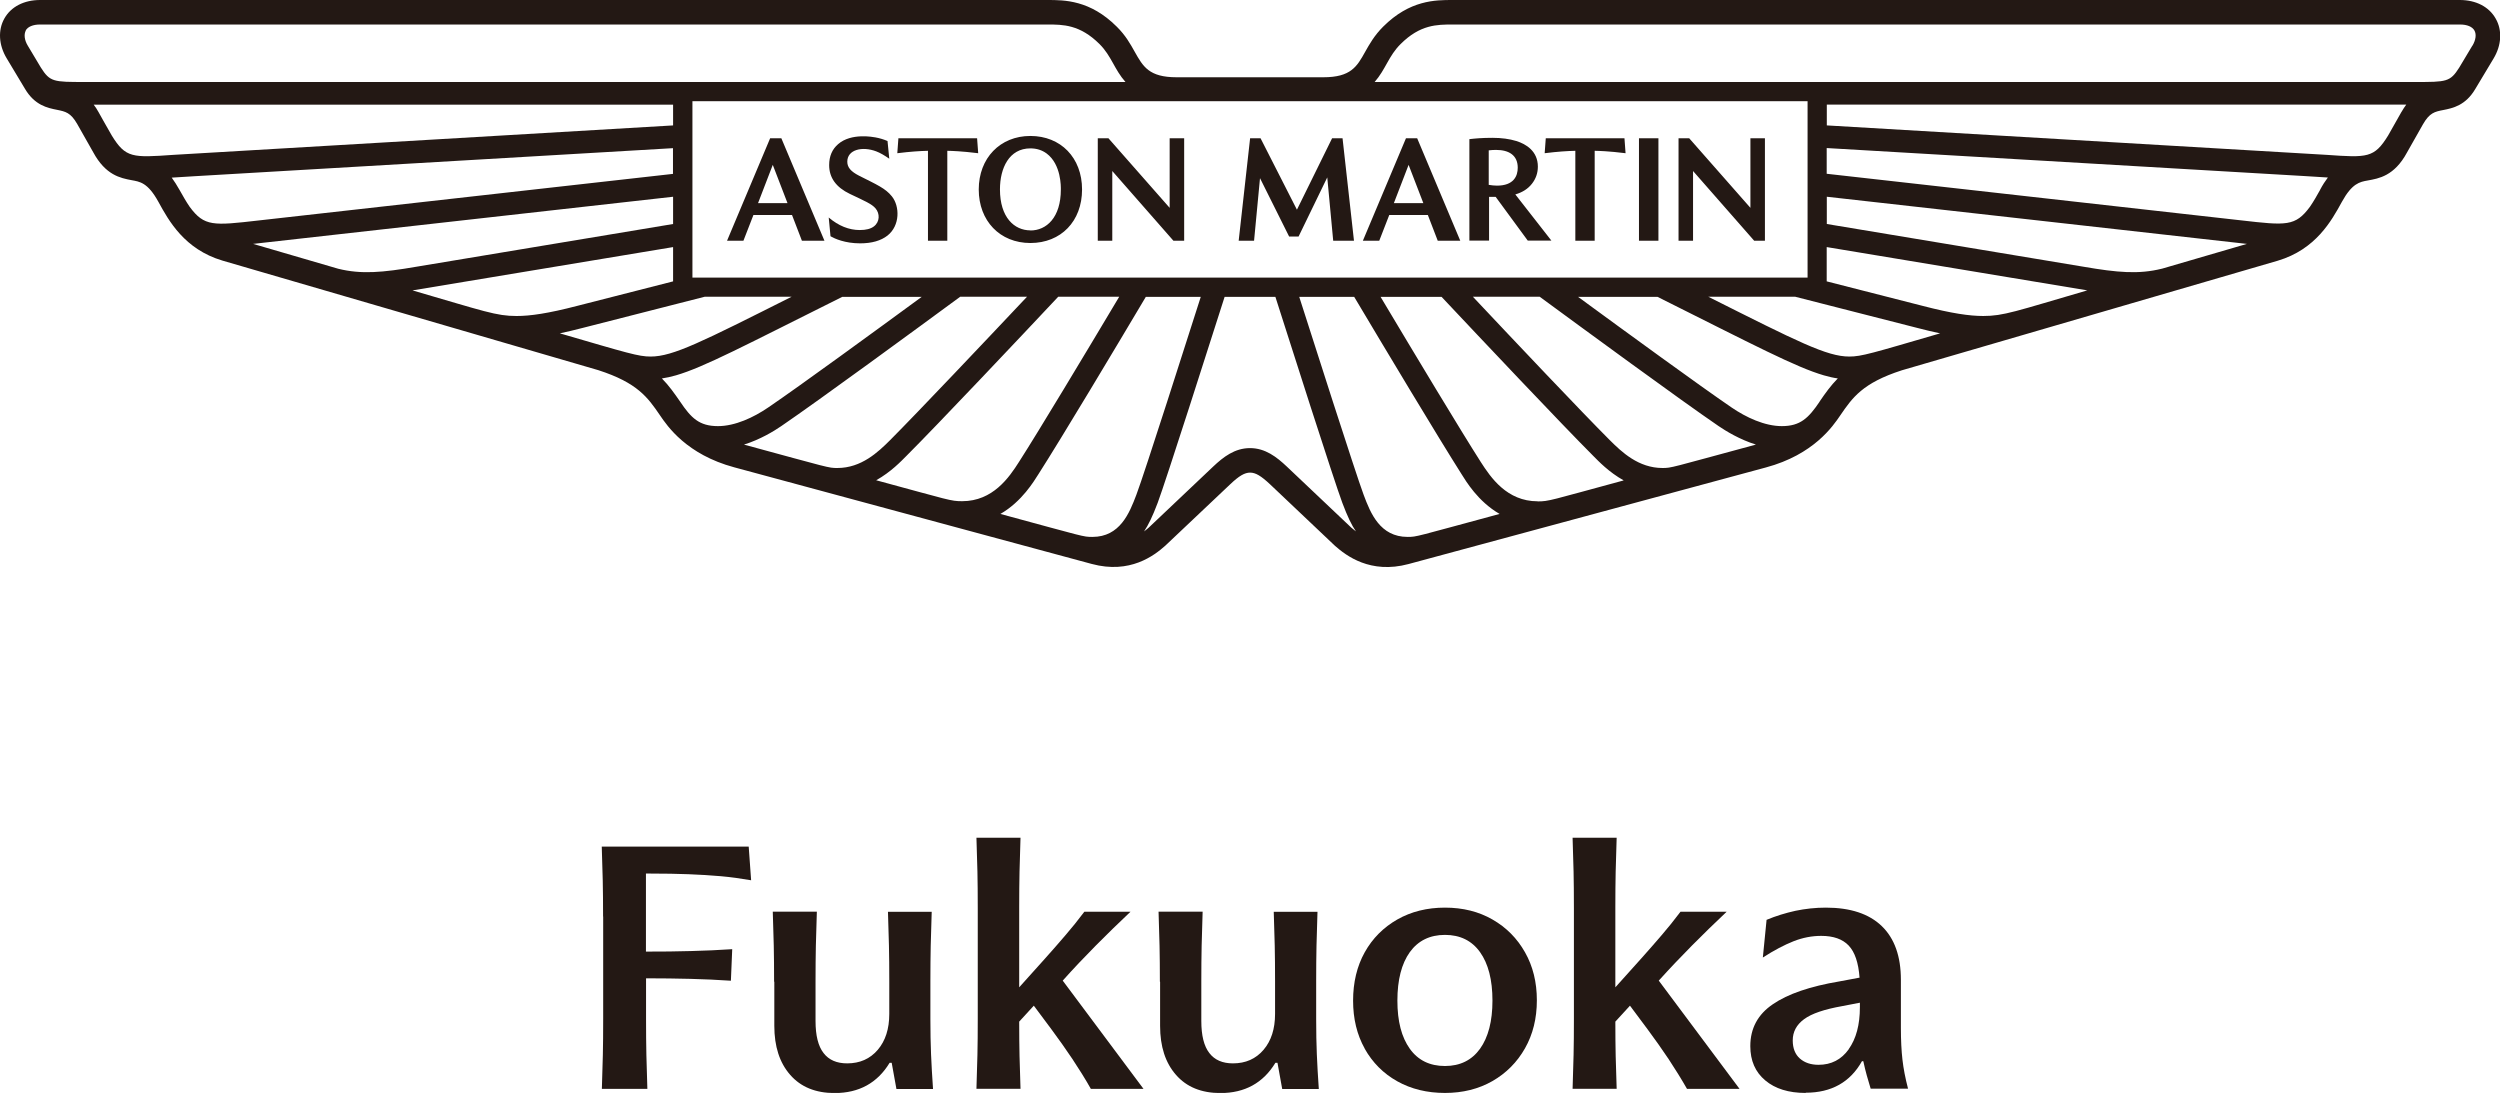 <?xml version="1.0" encoding="UTF-8"?><svg id="_レイヤー_2" xmlns="http://www.w3.org/2000/svg" viewBox="0 0 227.46 99.44"><defs><style>.cls-1{fill:#231814;}</style></defs><g id="_レイヤー_7"><path class="cls-1" d="m68.96,18.48h2.69l-1.34-3.48-1.34,3.48Zm-2.81,3.42l3.92-9.32h1.02l3.92,9.32h-2.05l-.9-2.34h-3.51l-.91,2.34h-1.47Zm9.41-.43l-.16-1.68c.9.76,1.84,1.14,2.83,1.14.57,0,.99-.11,1.28-.33.55-.42.55-1.17.15-1.64-.34-.4-.93-.65-2.34-1.32-1.25-.6-1.88-1.47-1.88-2.62,0-.8.27-1.44.82-1.91,1.2-1.04,3.19-.64,3.39-.61.38.07.75.18,1.1.33l.16,1.61c-.43-.3-.82-.53-1.19-.67-1.27-.48-2.63-.16-2.63.94,0,.53.34.9,1.06,1.27,1.64.83,2.41,1.15,3,1.89.72.9.75,2.65-.4,3.56-.6.47-1.43.71-2.49.71-1.39,0-2.32-.43-2.69-.64Zm8.87.43v-8.18c-.76.02-1.57.07-2.79.22l.1-1.36h7.16l.1,1.36c-1.55-.19-2.38-.21-2.81-.22v8.18h-1.77Zm9.32-.93c1.45,0,2.77-1.16,2.77-3.73,0-.21.05-2.28-1.3-3.28-.41-.3-.9-.46-1.47-.46-1.94,0-2.77,1.8-2.77,3.73,0,2.56,1.31,3.73,2.77,3.73Zm0,1.14c-2.78,0-4.7-2.02-4.7-4.87s1.94-4.87,4.7-4.87,4.7,1.98,4.7,4.87-1.92,4.87-4.7,4.87Zm6.13-.21v-9.32h.97l5.57,6.33v-6.33h1.32v9.32h-.98l-5.56-6.34v6.34h-1.32Zm12.82,0l1.04-9.32h.95l3.31,6.5,3.2-6.5h.95l1.04,9.32h-1.89l-.54-5.76-2.61,5.38h-.86l-2.65-5.31-.54,5.69h-1.42Zm14.11-3.42h2.69l-1.34-3.48-1.34,3.48Zm-2.81,3.42l3.92-9.32h1.02l3.92,9.32h-2.05l-.9-2.34h-3.51l-.91,2.34h-1.47Zm11.46-5.08c.25.04.5.07.74.07,1.52,0,1.89-.87,1.89-1.63,0-1.14-.81-1.62-1.97-1.62-.21,0-.43.01-.67.04v3.15Zm-1.77,5.08v-9.24c.52-.06,1.14-.12,2.09-.12.84,0,1.56.1,2.18.29.9.28,1.96.93,1.96,2.33,0,.58-.18,1.1-.54,1.56-.36.46-.86.78-1.51.97l3.28,4.2h-2.15l-2.92-3.98h-.6v3.98h-1.77Zm9.64,0v-8.18c-.76.02-1.57.07-2.79.22l.1-1.36h7.16l.1,1.36c-1.54-.19-2.38-.21-2.81-.22v8.18h-1.77Zm5.79-9.32h1.77v9.32h-1.77v-9.32Zm3.6,9.32v-9.32h.97l5.57,6.33v-6.33h1.32v9.32h-.98l-5.56-6.34v6.34h-1.32Z"/><path class="cls-1" d="m227.06,1.68c-.6-1.06-1.79-1.68-3.25-1.68h-91.66c-1.55,0-3.88,0-6.31,2.43-.8.8-1.24,1.59-1.63,2.28-.75,1.35-1.3,2.32-3.81,2.32h-13.35c-2.51,0-3.05-.97-3.81-2.32-.39-.7-.83-1.49-1.63-2.28-2.43-2.43-4.77-2.43-6.31-2.43H3.65C2.19,0,1,.61.4,1.68c-.6,1.06-.52,2.42.21,3.63l1.65,2.75c.89,1.52,2.06,1.76,2.92,1.93.78.16,1.25.25,1.85,1.3l1.45,2.56c1.13,2.09,2.48,2.35,3.48,2.54.76.14,1.48.21,2.45,1.97.94,1.72,2.37,4.32,5.83,5.35.34.1,34.15,9.96,34.2,9.97,3.56,1.15,4.49,2.47,5.61,4.11.66.97,2.41,3.56,6.76,4.73l32.52,8.79c3.48.94,5.68-.76,6.69-1.66l5.9-5.58c.81-.77,1.32-1.07,1.82-1.07s1,.3,1.82,1.07l5.9,5.59c1.02.9,3.22,2.59,6.69,1.66l32.52-8.79c4.35-1.17,6.1-3.76,6.76-4.73,1.11-1.62,2.02-2.95,5.61-4.11.04-.01,33.86-9.87,34.2-9.97,3.46-1.03,4.89-3.63,5.83-5.35.93-1.69,1.62-1.82,2.36-1.95.98-.18,2.41-.39,3.57-2.55l1.45-2.56c.6-1.05,1.07-1.15,1.85-1.3.86-.17,2.03-.41,2.92-1.93l1.65-2.75c.73-1.21.81-2.57.2-3.63Zm-62.6,7.53v16.05H63V9.21h101.46Zm-36.39,39.64c-2.5,0-3.37-2.14-4-3.83-.72-1.92-4.75-14.54-5.86-18.01h5c2.72,4.57,7.64,12.78,9.78,16.15.38.6,1.47,2.46,3.45,3.6-7.71,2.08-7.52,2.09-8.37,2.09Zm11.83-3.24c-2.8,0-4.27-2.17-5.17-3.57-1.84-2.88-6-9.8-9.12-15.03h5.55c3.5,3.72,10.92,11.59,13.83,14.5.44.44,1.38,1.44,2.74,2.2-6.76,1.83-6.79,1.91-7.84,1.91Zm11.36-3.03c-2.18,0-3.71-1.45-4.8-2.54-2.57-2.57-8.66-9.01-12.45-13.04h6.08c3.87,2.84,12.78,9.38,16.28,11.77.65.44,1.91,1.22,3.39,1.68-7.84,2.12-7.67,2.13-8.5,2.13Zm14.3-6.04c-1.01,1.49-1.75,2.23-3.44,2.23-1.56,0-3.25-.79-4.58-1.7-2.9-1.98-9.59-6.86-13.96-10.06h7.23c8.86,4.43,12.59,6.4,15.13,7.14.46.13.88.23,1.27.28-.66.67-1.13,1.34-1.66,2.11Zm2.69-4.1c-2.03,0-4.66-1.34-12.82-5.44h7.91l11.08,2.83c.75.2,1.45.36,2.1.5-6.21,1.81-7.15,2.11-8.26,2.11Zm21.66-6.02c-6.55,1.91-7.61,2.33-9.47,2.33-1.23,0-2.86-.23-5.51-.92h0s-8.73-2.23-8.73-2.23v-3.12l23.71,3.94Zm6.77-1.97c-2.09.52-4.03.35-7.1-.18h0s-23.37-3.89-23.37-3.89v-2.48l38.22,4.29-7.74,2.26Zm14.41-7.17c-.3.54-.59,1.05-.92,1.53-1.33,1.8-2.15,1.71-6.25,1.24l-37.72-4.24v-2.34l43.5,2.55c.33.02,1.21.08,2.1.13-.24.32-.48.68-.71,1.12Zm7.4-7.09s-.8,1.41-1.21,2.14c-1.26,2.05-1.89,2.02-5.58,1.76l-45.49-2.68v-1.89h52.72c-.15.2-.29.42-.43.66Zm6.45-6.03l-1.19,1.99c-.83,1.31-1.16,1.31-3.98,1.31h-94.7c1.01-1.16,1.27-2.37,2.36-3.45,1.78-1.78,3.32-1.78,4.74-1.78h91.66c.63,0,1.11.2,1.3.54.2.35.13.87-.18,1.39Zm-120.85,44.19c.39-.58.76-1.33,1.24-2.6.74-1.97,4.91-15.04,6.09-18.74h4.62c1.18,3.7,5.35,16.77,6.09,18.74.48,1.27.84,2.02,1.24,2.6-.14-.11-.28-.22-.42-.34l-5.87-5.56c-.92-.87-1.96-1.68-3.35-1.68-1.39,0-2.43.81-3.35,1.68l-5.87,5.56c-.14.12-.28.24-.42.34Zm-13.07-1.59c1.98-1.14,3.06-3,3.45-3.6,2.15-3.36,7.06-11.57,9.78-16.15h5c-1.11,3.47-5.13,16.09-5.86,18.01-.64,1.69-1.5,3.83-4,3.83-.85,0-.66,0-8.37-2.09Zm-11.31-3.06c1.36-.76,2.3-1.76,2.74-2.2,2.91-2.91,10.33-10.77,13.83-14.5h5.55c-3.12,5.23-7.28,12.16-9.12,15.03-.89,1.4-2.37,3.57-5.17,3.57-1.05,0-1.08-.08-7.84-1.91Zm-12.02-3.25c1.48-.46,2.75-1.24,3.39-1.68,3.5-2.39,12.42-8.93,16.28-11.77h6.08c-3.79,4.02-9.89,10.47-12.45,13.04-1.09,1.09-2.62,2.54-4.8,2.54-.83,0-.66,0-8.5-2.13Zm-7.46-6.02c.4-.06.82-.15,1.27-.28,2.55-.74,6.27-2.72,15.13-7.14h7.23c-4.37,3.2-11.05,8.08-13.96,10.06-1.33.91-3.02,1.7-4.58,1.7-1.7,0-2.44-.74-3.44-2.23-.53-.76-1-1.44-1.66-2.11Zm-9.3-4.1c.65-.14,1.34-.3,2.1-.5l11.08-2.83h7.91c-8.16,4.1-10.79,5.44-12.82,5.44-1.11,0-2.05-.3-8.26-2.11Zm10.31-7.85v3.12s-8.73,2.23-8.73,2.23h0c-2.65.69-4.28.92-5.51.92-1.85,0-2.91-.42-9.47-2.33l23.71-3.94Zm-38.22-.29l38.22-4.29v2.48s-23.37,3.89-23.37,3.89h0c-3.07.53-5.01.7-7.1.18l-7.74-2.26Zm-7.39-6.03c.89-.06,1.77-.11,2.1-.13l43.5-2.55v2.34s-37.72,4.24-37.72,4.24c-4.1.47-4.92.56-6.25-1.24-.33-.48-.62-1-.92-1.53-.24-.43-.48-.8-.71-1.12Zm-7.11-6.64h52.72v1.89s-45.49,2.68-45.49,2.68c-3.69.26-4.32.29-5.58-1.76-.41-.72-1.21-2.12-1.21-2.14-.14-.25-.28-.47-.43-.66ZM2.34,2.77c.19-.34.67-.54,1.3-.54h91.66c1.41,0,2.95,0,4.74,1.78,1.09,1.09,1.34,2.3,2.36,3.45H7.7c-2.82,0-3.15,0-3.98-1.31l-1.19-1.99c-.31-.51-.37-1.03-.18-1.39Z"/><path class="cls-1" d="m54.87,83.39c0-1.26-.01-2.35-.03-3.27-.02-.93-.05-1.96-.09-3.09h13.37l.22,3.06c-.93-.16-1.85-.29-2.76-.37-.92-.08-1.89-.14-2.92-.18-1.03-.04-2.19-.06-3.49-.06h-.4v7.1c1.46,0,2.83-.01,4.11-.05,1.28-.03,2.52-.09,3.74-.17l-.12,2.87c-1.21-.08-2.44-.14-3.69-.17-1.25-.03-2.59-.05-4.03-.05v3.7c0,1.26.01,2.34.03,3.26.02.92.05,1.95.09,3.1h-4.14c.04-1.15.07-2.19.09-3.1.02-.92.03-2,.03-3.26v-9.32Z"/><path class="cls-1" d="m70.43,89.31c0-1.21-.01-2.3-.03-3.26s-.05-1.99-.09-3.1h4.01c-.04,1.11-.07,2.15-.09,3.1-.02.96-.03,2.04-.03,3.26v3.58c0,1.32.24,2.29.73,2.92.48.63,1.2.94,2.15.94,1.15,0,2.08-.41,2.78-1.23.7-.82,1.05-1.91,1.05-3.27v-2.93c0-1.26-.01-2.35-.03-3.27s-.05-1.96-.09-3.09h3.98c-.04,1.13-.07,2.16-.09,3.09s-.03,2.02-.03,3.27v3.4c0,1.19.02,2.26.06,3.21.04.95.1,2,.18,3.15h-3.33l-.43-2.38h-.19c-1.11,1.83-2.78,2.75-5,2.75-1.73,0-3.08-.55-4.04-1.65-.97-1.1-1.45-2.59-1.45-4.46v-4.01Z"/><path class="cls-1" d="m88.96,82.58c0-1.26-.01-2.35-.03-3.27-.02-.93-.05-1.96-.09-3.09h4.01c-.04,1.13-.07,2.16-.09,3.09-.02.93-.03,2.02-.03,3.27v7.25l2.38-2.65c.64-.72,1.25-1.41,1.82-2.08.58-.67,1.15-1.38,1.73-2.15h4.2c-1.11,1.05-2.16,2.07-3.15,3.07-.99,1-2,2.06-3.02,3.2l7.35,9.85h-4.79c-.51-.91-1.08-1.81-1.68-2.72-.61-.91-1.24-1.8-1.9-2.69l-1.61-2.16-1.33,1.45c0,1.19.01,2.23.03,3.12s.05,1.88.09,2.99h-4.01c.04-1.15.07-2.19.09-3.1.02-.92.03-2,.03-3.26v-10.13Z"/><path class="cls-1" d="m105.53,89.31c0-1.21-.01-2.3-.03-3.26-.02-.96-.05-1.99-.09-3.1h4.01c-.04,1.11-.07,2.15-.09,3.1s-.03,2.04-.03,3.26v3.58c0,1.32.24,2.29.73,2.92.48.63,1.2.94,2.15.94,1.15,0,2.08-.41,2.78-1.23.7-.82,1.05-1.91,1.05-3.27v-2.93c0-1.26-.01-2.35-.03-3.27-.02-.93-.05-1.96-.09-3.09h3.98c-.04,1.13-.07,2.16-.09,3.09s-.03,2.02-.03,3.27v3.4c0,1.19.02,2.26.06,3.21.04.95.1,2,.18,3.15h-3.33l-.43-2.38h-.19c-1.11,1.83-2.78,2.75-5,2.75-1.73,0-3.08-.55-4.04-1.65-.97-1.1-1.45-2.59-1.45-4.46v-4.01Z"/><path class="cls-1" d="m124.17,95.41c-.71-1.27-1.06-2.72-1.06-4.37s.35-3.13,1.06-4.4c.71-1.27,1.7-2.26,2.96-2.98,1.27-.72,2.71-1.08,4.34-1.08s3.07.36,4.32,1.08c1.26.72,2.24,1.71,2.96,2.98.72,1.27,1.08,2.72,1.08,4.37s-.36,3.1-1.08,4.37c-.72,1.27-1.71,2.26-2.96,2.98-1.26.72-2.7,1.08-4.32,1.08s-3.07-.35-4.34-1.06c-1.27-.71-2.25-1.7-2.96-2.96Zm11.62-4.37c0-1.89-.38-3.36-1.13-4.41-.75-1.05-1.82-1.57-3.19-1.57s-2.44.52-3.2,1.57c-.75,1.05-1.13,2.52-1.13,4.41s.38,3.33,1.13,4.38,1.82,1.57,3.2,1.57,2.44-.53,3.19-1.57c.75-1.05,1.13-2.51,1.13-4.38Z"/><path class="cls-1" d="m143.2,82.58c0-1.26-.01-2.35-.03-3.27-.02-.93-.05-1.96-.09-3.09h4.01c-.04,1.13-.07,2.16-.09,3.09-.02.93-.03,2.02-.03,3.27v7.25l2.38-2.65c.64-.72,1.25-1.41,1.82-2.08.58-.67,1.15-1.38,1.73-2.15h4.2c-1.11,1.05-2.16,2.07-3.15,3.07-.99,1-2,2.06-3.03,3.2l7.35,9.85h-4.78c-.52-.91-1.08-1.81-1.68-2.72-.61-.91-1.24-1.8-1.9-2.69l-1.61-2.16-1.33,1.45c0,1.19.01,2.23.03,3.12.02.88.05,1.88.09,2.99h-4.01c.04-1.15.07-2.19.09-3.1.02-.92.03-2,.03-3.26v-10.13Z"/><path class="cls-1" d="m164.28,99.44c-1.54,0-2.77-.38-3.67-1.14-.91-.76-1.36-1.8-1.36-3.12,0-1.61.68-2.88,2.05-3.81,1.37-.94,3.39-1.63,6.07-2.08l1.82-.34c-.1-1.36-.43-2.33-.99-2.92-.56-.59-1.39-.88-2.5-.88-.84,0-1.68.16-2.52.49-.83.33-1.77.82-2.79,1.48l.34-3.43c.84-.35,1.72-.62,2.62-.82.91-.19,1.83-.29,2.78-.29,2.22,0,3.92.56,5.08,1.68,1.16,1.12,1.74,2.75,1.74,4.89v4.38c0,1.11.05,2.07.14,2.87s.26,1.69.51,2.65h-3.4c-.12-.39-.24-.79-.35-1.19-.11-.4-.22-.84-.32-1.31h-.12c-1.07,1.91-2.78,2.87-5.12,2.87Zm3.92-3.98c.68-.95,1.02-2.22,1.02-3.83v-.4l-1.61.31c-1.63.29-2.78.68-3.47,1.19-.69.51-1.03,1.15-1.03,1.93,0,.72.22,1.27.65,1.65s1,.57,1.7.57c1.15,0,2.07-.47,2.75-1.42Z"/></g></svg>
